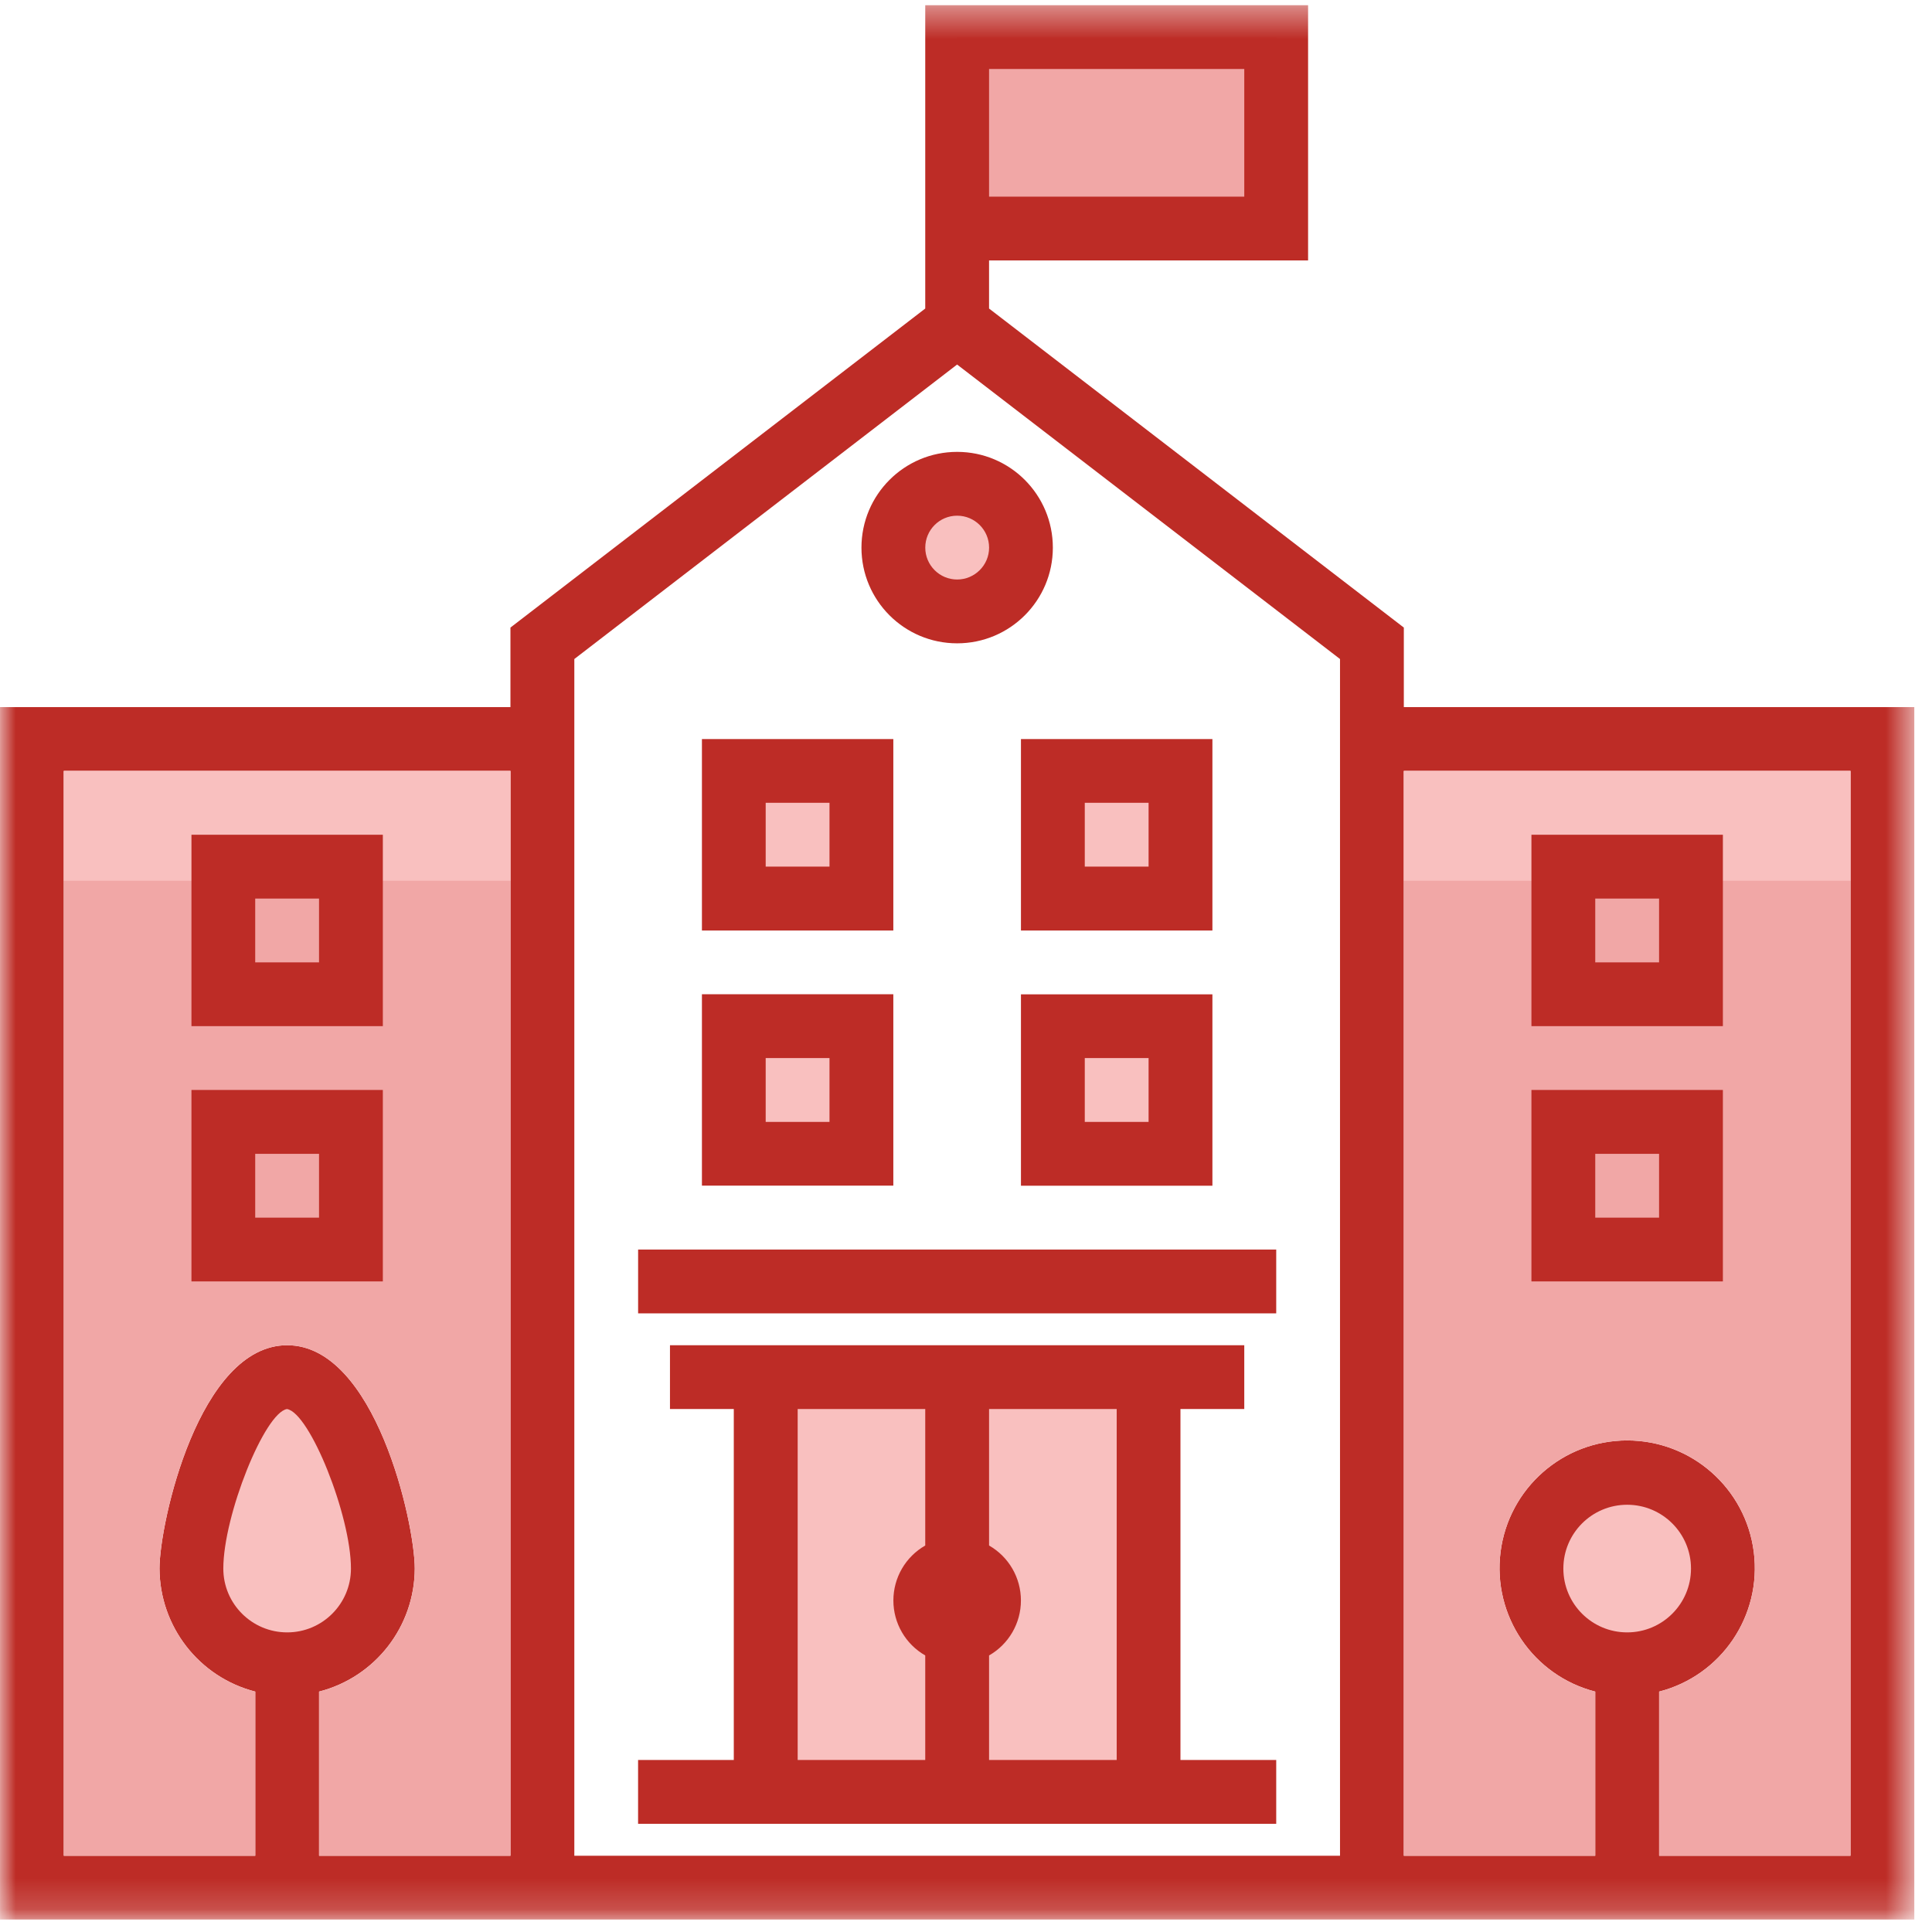 <?xml version="1.0" encoding="UTF-8"?>
<svg width="63px" height="63px" viewBox="0 0 63 63" version="1.1" xmlns="http://www.w3.org/2000/svg" xmlns:xlink="http://www.w3.org/1999/xlink">
    <!-- Generator: Sketch 61.2 (89653) - https://sketch.com -->
    <title>Group 39</title>
    <desc>Created with Sketch.</desc>
    <defs>
        <polygon id="path-1" points="0 62.83 62.422 62.83 62.422 0.408 0 0.408"></polygon>
    </defs>
    <g id="Home" stroke="none" stroke-width="1" fill="none" fill-rule="evenodd">
        <g id="Home-Revisi(D32020)" transform="translate(-309, -6809)">
            <g id="Section:-Faria-Difference" transform="translate(165, 6603)">
                <g id="1.1" transform="translate(0, 205)">
                    <g id="Group-39" transform="translate(144, 0)">
                        <polygon id="Fill-1" fill="#F1A7A6" points="31.211 8.451 41.616 8.451 41.616 2.21 31.211 2.21"></polygon>
                        <g id="Group-38" transform="translate(0, 0.763)">
                            <path d="M30.171,52.426 C30.171,51.851 30.636,51.387 31.211,51.387 L31.211,45.144 L24.97,45.144 L24.97,58.669 L31.211,58.669 L31.211,53.468 C30.636,53.468 30.171,53.001 30.171,52.426" id="Fill-2" fill="#F9C0BF"></path>
                            <path d="M31.211,45.143 L31.211,51.386 C31.786,51.386 32.253,51.851 32.253,52.426 C32.253,53 31.786,53.467 31.211,53.467 L31.211,58.669 L37.454,58.669 L37.454,45.143 L31.211,45.143 Z" id="Fill-4" fill="#F9C0BF"></path>
                            <path d="M30.171,52.426 C30.171,53.001 30.636,53.468 31.211,53.468 L31.211,51.387 C30.636,51.387 30.171,51.851 30.171,52.426" id="Fill-6" fill="#F9C0BF"></path>
                            <path d="M32.252,52.426 C32.252,51.851 31.787,51.387 31.21,51.387 L31.21,53.468 C31.787,53.468 32.252,53.001 32.252,52.426" id="Fill-8" fill="#F9C0BF"></path>
                            <mask id="mask-2" fill="white">
                                <use xlink:href="#path-1"></use>
                            </mask>
                            <g id="Clip-11"></g>
                            <polygon id="Fill-10" fill="#F9C0BF" mask="url(#mask-2)" points="23.929 37.862 28.091 37.862 28.091 33.7 23.929 33.7"></polygon>
                            <polygon id="Fill-12" fill="#F9C0BF" mask="url(#mask-2)" points="34.334 37.862 38.496 37.862 38.496 33.7 34.334 33.7"></polygon>
                            <polygon id="Fill-13" fill="#F9C0BF" mask="url(#mask-2)" points="23.929 29.538 28.091 29.538 28.091 25.376 23.929 25.376"></polygon>
                            <polygon id="Fill-14" fill="#F9C0BF" mask="url(#mask-2)" points="34.334 29.538 38.496 29.538 38.496 25.376 34.334 25.376"></polygon>
                            <polygon id="Fill-15" fill="#F9C0BF" mask="url(#mask-2)" points="50.98 40.983 55.142 40.983 55.142 36.821 50.98 36.821"></polygon>
                            <polygon id="Fill-16" fill="#F9C0BF" mask="url(#mask-2)" points="50.98 32.658 55.142 32.658 55.142 28.496 50.98 28.496"></polygon>
                            <polygon id="Fill-17" fill="#F9C0BF" mask="url(#mask-2)" points="7.283 40.983 11.445 40.983 11.445 36.821 7.283 36.821"></polygon>
                            <polygon id="Fill-18" fill="#F9C0BF" mask="url(#mask-2)" points="7.283 32.658 11.445 32.658 11.445 28.496 7.283 28.496"></polygon>
                            <path d="M12.484,51.386 C12.484,49.662 11.088,45.143 9.364,45.143 C7.64,45.143 6.244,49.662 6.244,51.386 C6.244,53.11 7.64,54.507 9.364,54.507 C11.088,54.507 12.484,53.11 12.484,51.386" id="Fill-19" fill="#F9C0BF" mask="url(#mask-2)"></path>
                            <path d="M56.181,51.386 C56.181,53.11 54.783,54.507 53.061,54.507 C51.336,54.507 49.938,53.11 49.938,51.386 C49.938,49.662 51.336,48.266 53.061,48.266 C54.783,48.266 56.181,49.662 56.181,51.386" id="Fill-20" fill="#F9C0BF" mask="url(#mask-2)"></path>
                            <path d="M33.292,18.094 C33.292,19.241 32.36,20.175 31.211,20.175 C30.064,20.175 29.13,19.241 29.13,18.094 C29.13,16.944 30.064,16.013 31.211,16.013 C32.36,16.013 33.292,16.944 33.292,18.094" id="Fill-21" fill="#F9C0BF" mask="url(#mask-2)"></path>
                            <path d="M60.342,60.75 L54.102,60.75 L54.102,55.398 C56.13,54.876 57.453,52.925 57.189,50.846 C56.925,48.768 55.156,47.208 53.06,47.208 C50.963,47.208 49.195,48.768 48.931,50.846 C48.667,52.925 49.99,54.876 52.018,55.398 L52.018,60.75 L45.777,60.75 L45.777,25.376 L60.342,25.376 L60.342,60.75 Z M53.06,53.467 C51.91,53.467 50.979,52.535 50.979,51.386 C50.979,50.236 51.91,49.305 53.06,49.305 C54.209,49.305 55.141,50.236 55.141,51.386 C55.141,52.535 54.209,53.467 53.06,53.467 L53.06,53.467 Z M43.696,60.75 L18.728,60.75 L18.728,21.727 L31.21,12.124 L43.696,21.727 L43.696,60.75 Z M16.645,60.75 L10.404,60.75 L10.404,55.398 C12.236,54.927 13.518,53.278 13.525,51.386 C13.525,49.891 12.234,44.103 9.365,44.103 C6.491,44.103 5.201,49.891 5.201,51.386 C5.209,53.278 6.491,54.927 8.323,55.398 L8.323,60.75 L2.08,60.75 L2.08,25.376 L16.645,25.376 L16.645,60.75 Z M9.365,53.467 C8.215,53.467 7.282,52.535 7.282,51.386 C7.282,49.657 8.627,46.303 9.358,46.184 C10.1,46.303 11.444,49.657 11.444,51.386 C11.444,52.535 10.512,53.467 9.365,53.467 L9.365,53.467 Z M32.252,6.649 L40.574,6.649 L40.574,2.487 L32.252,2.487 L32.252,6.649 Z M45.777,23.295 L45.777,20.701 L32.252,10.298 L32.252,8.73 L42.655,8.73 L42.655,0.406 L30.171,0.406 L30.171,10.298 L16.645,20.701 L16.645,23.295 L0.001,23.295 L0.001,62.831 L62.423,62.831 L62.423,23.295 L45.777,23.295 Z" id="Fill-22" fill="#BD2C26" mask="url(#mask-2)"></path>
                            <path d="M60.342,60.75 L54.102,60.75 L54.102,55.398 C56.13,54.876 57.453,52.925 57.189,50.846 C56.925,48.768 55.156,47.208 53.06,47.208 C50.963,47.208 49.195,48.768 48.931,50.846 C48.667,52.925 49.99,54.876 52.018,55.398 L52.018,60.75 L45.777,60.75 L45.777,25.376 L60.342,25.376 L60.342,60.75 Z" id="Fill-23" fill="#F1A7A6" mask="url(#mask-2)"></path>
                            <path d="M32.252,57.628 L32.252,54.219 C32.895,53.851 33.291,53.167 33.291,52.427 C33.291,51.685 32.895,51.002 32.252,50.634 L32.252,46.184 L36.414,46.184 L36.414,57.628 L32.252,57.628 Z M26.011,46.184 L30.171,46.184 L30.171,50.634 C29.528,51.002 29.132,51.685 29.132,52.427 C29.132,53.167 29.528,53.851 30.171,54.219 L30.171,57.628 L26.011,57.628 L26.011,46.184 Z M38.493,46.184 L40.574,46.184 L40.574,44.103 L21.847,44.103 L21.847,46.184 L23.928,46.184 L23.928,57.628 L20.807,57.628 L20.807,59.709 L41.616,59.709 L41.616,57.628 L38.493,57.628 L38.493,46.184 Z" id="Fill-24" fill="#BD2C26" mask="url(#mask-2)"></path>
                            <polygon id="Fill-25" fill="#BD2C26" mask="url(#mask-2)" points="20.808 43.064 41.616 43.064 41.616 40.983 20.808 40.983"></polygon>
                            <path d="M24.968,36.821 L27.049,36.821 L27.049,34.739 L24.968,34.739 L24.968,36.821 Z M22.889,38.899 L29.13,38.899 L29.13,32.658 L22.889,32.658 L22.889,38.899 Z" id="Fill-26" fill="#BD2C26" mask="url(#mask-2)"></path>
                            <path d="M35.373,36.821 L37.454,36.821 L37.454,34.739 L35.373,34.739 L35.373,36.821 Z M33.292,38.902 L39.535,38.902 L39.535,32.661 L33.292,32.661 L33.292,38.902 Z" id="Fill-27" fill="#BD2C26" mask="url(#mask-2)"></path>
                            <path d="M24.968,28.496 L27.049,28.496 L27.049,26.415 L24.968,26.415 L24.968,28.496 Z M22.889,30.58 L29.13,30.58 L29.13,24.337 L22.889,24.337 L22.889,30.58 Z" id="Fill-28" fill="#BD2C26" mask="url(#mask-2)"></path>
                            <path d="M35.373,28.496 L37.454,28.496 L37.454,26.415 L35.373,26.415 L35.373,28.496 Z M33.292,30.58 L39.535,30.58 L39.535,24.337 L33.292,24.337 L33.292,30.58 Z" id="Fill-29" fill="#BD2C26" mask="url(#mask-2)"></path>
                            <path d="M52.019,39.943 L54.1,39.943 L54.1,37.862 L52.019,37.862 L52.019,39.943 Z M49.938,42.022 L56.181,42.022 L56.181,35.779 L49.938,35.779 L49.938,42.022 Z" id="Fill-30" fill="#BD2C26" mask="url(#mask-2)"></path>
                            <path d="M16.646,60.75 L10.405,60.75 L10.405,55.398 C12.237,54.927 13.519,53.278 13.525,51.386 C13.525,49.891 12.235,44.103 9.363,44.103 C6.491,44.103 5.201,49.891 5.201,51.386 C5.21,53.278 6.491,54.927 8.324,55.398 L8.324,60.75 L2.081,60.75 L2.081,25.376 L16.646,25.376 L16.646,60.75 Z" id="Fill-31" fill="#F1A7A6" mask="url(#mask-2)"></path>
                            <polygon id="Fill-32" fill="#F9C0BF" mask="url(#mask-2)" points="2.081 28.957 16.646 28.957 16.646 25.378 2.081 25.378"></polygon>
                            <polygon id="Fill-33" fill="#F9C0BF" mask="url(#mask-2)" points="45.778 28.957 60.343 28.957 60.343 25.378 45.778 25.378"></polygon>
                            <path d="M52.019,31.619 L54.1,31.619 L54.1,29.538 L52.019,29.538 L52.019,31.619 Z M49.938,33.698 L56.181,33.698 L56.181,27.457 L49.938,27.457 L49.938,33.698 Z" id="Fill-34" fill="#BD2C26" mask="url(#mask-2)"></path>
                            <path d="M8.322,39.943 L10.403,39.943 L10.403,37.862 L8.322,37.862 L8.322,39.943 Z M6.243,42.022 L12.484,42.022 L12.484,35.779 L6.243,35.779 L6.243,42.022 Z" id="Fill-35" fill="#BD2C26" mask="url(#mask-2)"></path>
                            <path d="M8.322,31.619 L10.403,31.619 L10.403,29.538 L8.322,29.538 L8.322,31.619 Z M6.243,33.698 L12.484,33.698 L12.484,27.457 L6.243,27.457 L6.243,33.698 Z" id="Fill-36" fill="#BD2C26" mask="url(#mask-2)"></path>
                            <path d="M31.211,17.053 C31.786,17.053 32.253,17.518 32.253,18.095 C32.253,18.667 31.786,19.134 31.211,19.134 C30.637,19.134 30.172,18.667 30.172,18.095 C30.172,17.518 30.637,17.053 31.211,17.053 M31.211,21.215 C32.936,21.215 34.332,19.817 34.332,18.095 C34.332,16.37 32.936,14.972 31.211,14.972 C29.487,14.972 28.091,16.37 28.091,18.095 C28.091,19.817 29.487,21.215 31.211,21.215" id="Fill-37" fill="#BD2C26" mask="url(#mask-2)"></path>
                        </g>
                    </g>
                </g>
            </g>
        </g>
    </g>
</svg>